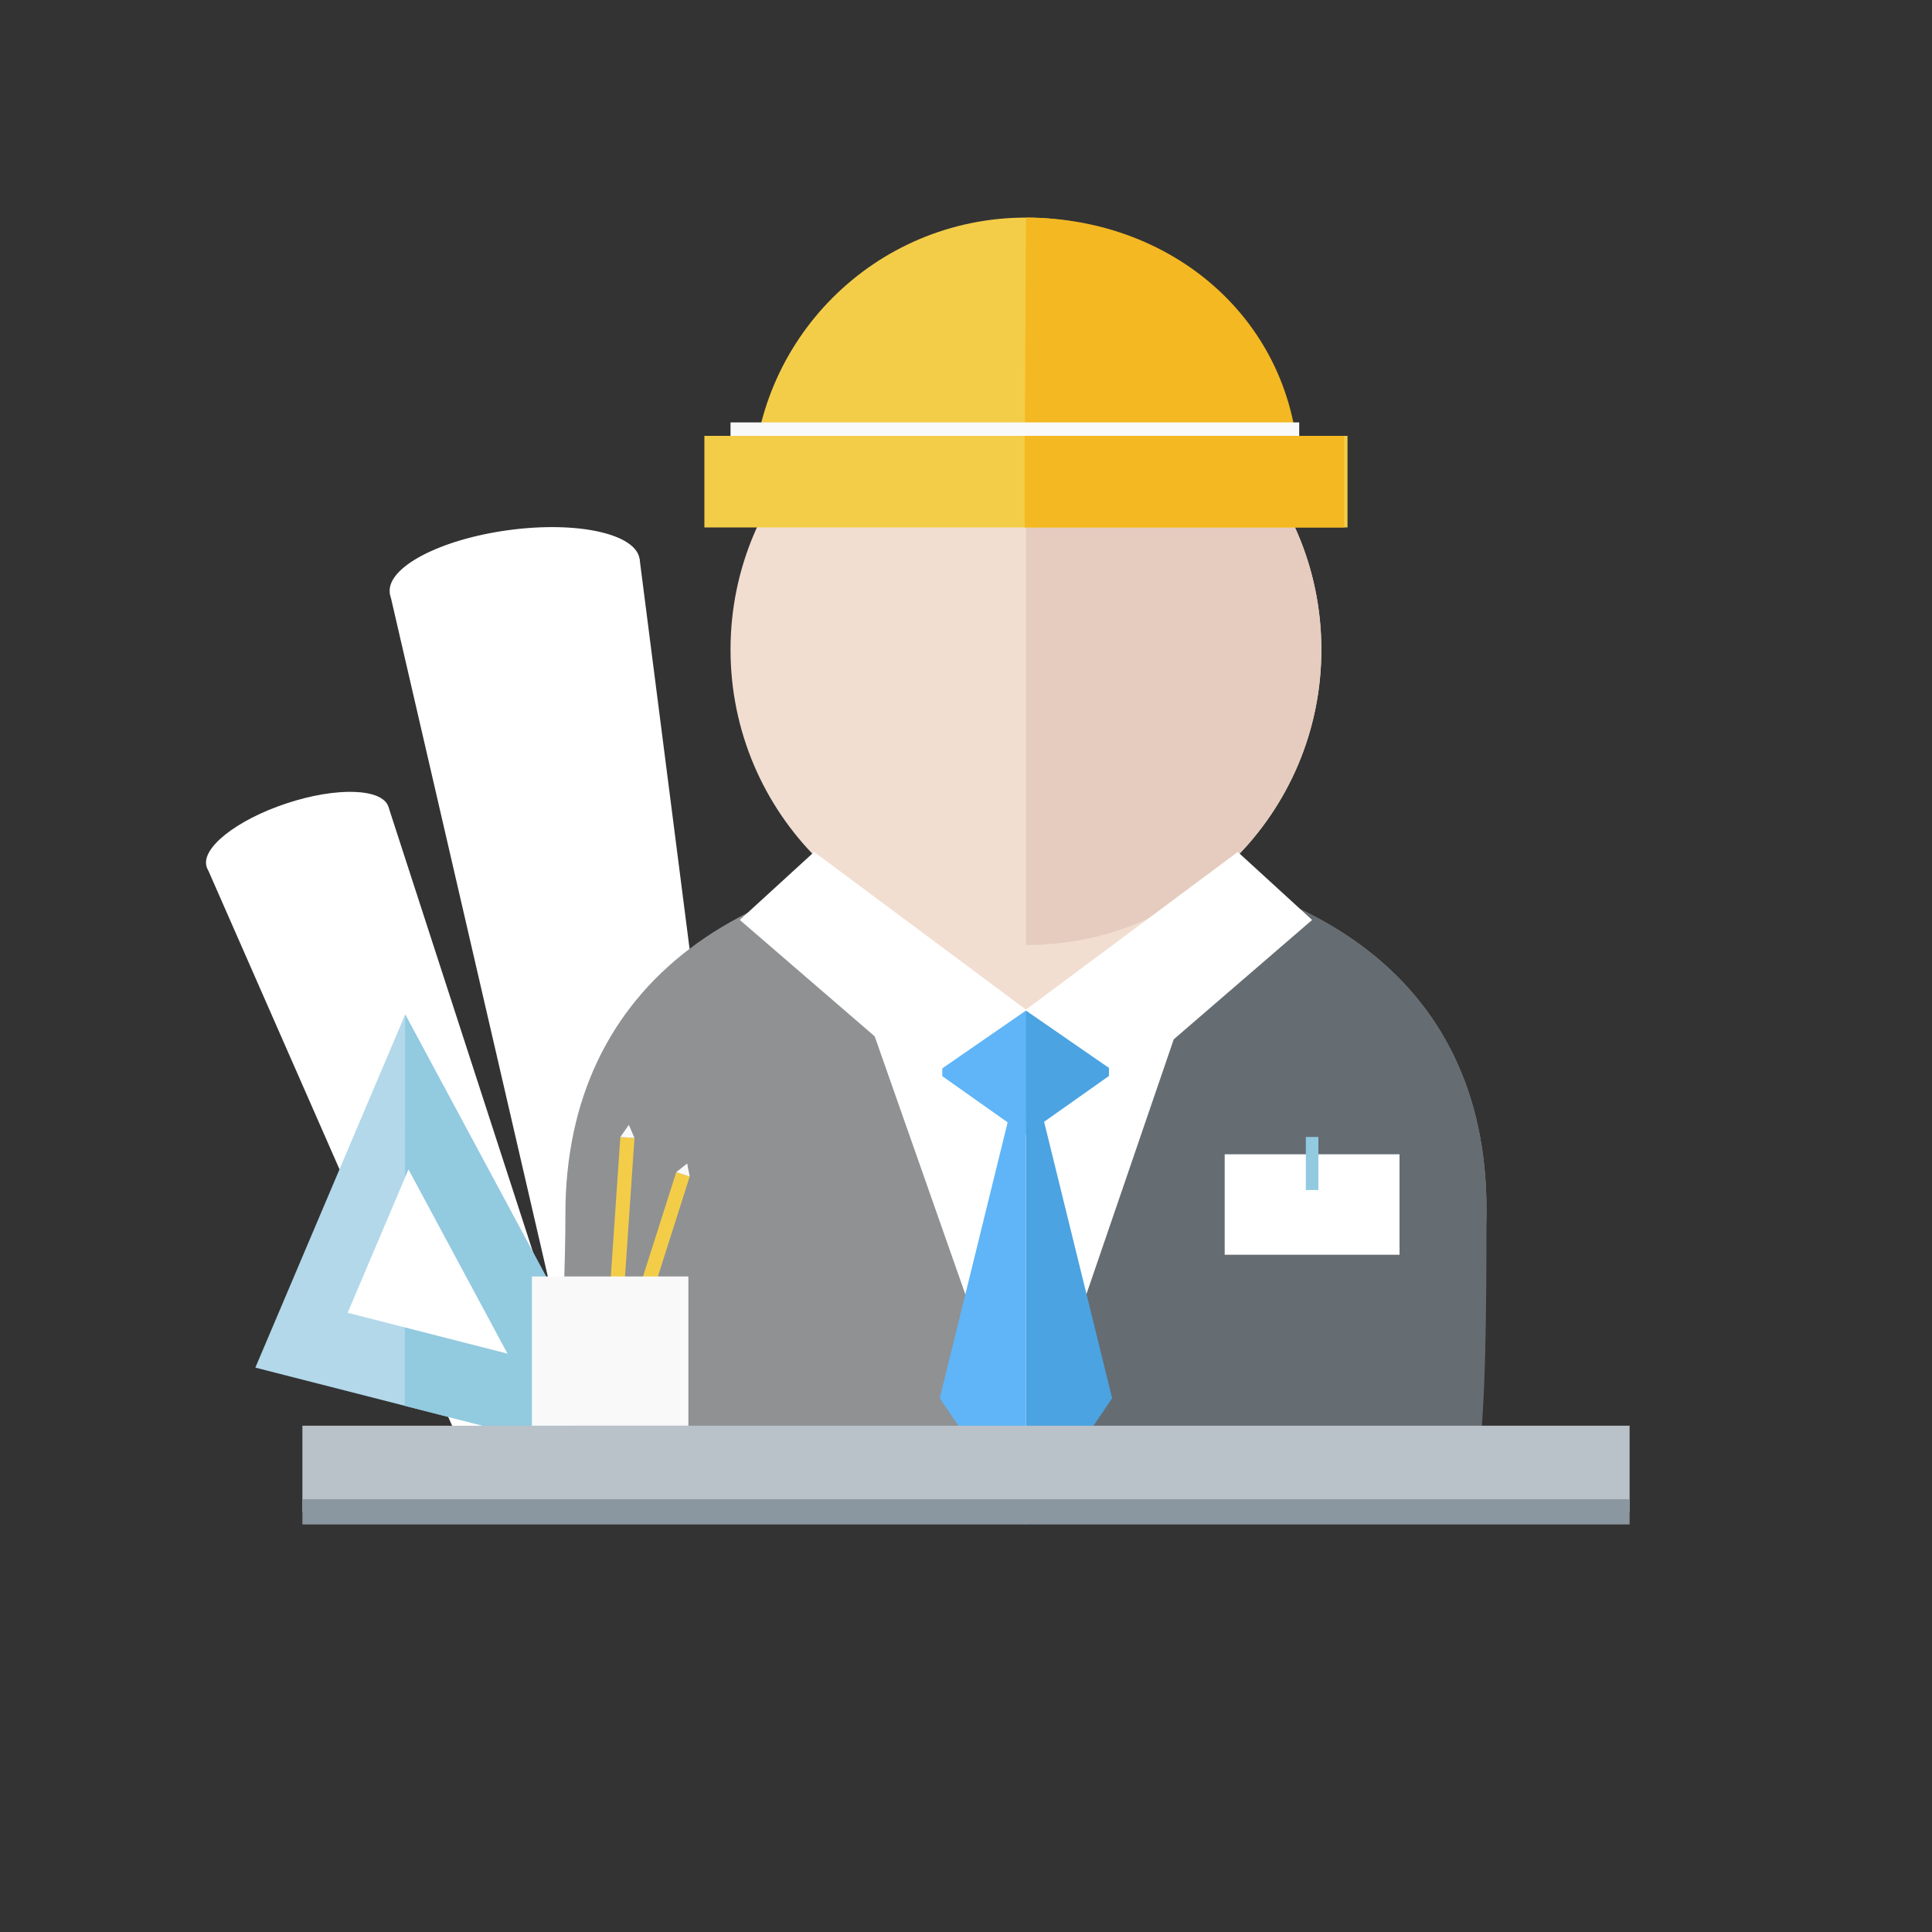 <svg xmlns="http://www.w3.org/2000/svg" fill-rule="evenodd" stroke-linejoin="round" stroke-miterlimit="1.414" clip-rule="evenodd" viewBox="0 0 1000 1000"><rect x="0" y="0" width="1000" height="1000" fill="#333333" stroke="none"/><g fill="#fff" fill-rule="nonzero"><path d="M331.07 289.422c1.779 13.134-25.727 27.703-61.435 32.54-35.709 4.836-66.098-1.89-67.877-15.024-1.779-13.135 25.726-27.703 61.435-32.54 35.708-4.836 66.098 1.89 67.877 15.024"/><path d="M201.758 306.938l106.67 461.378 85.176 9.059-62.534-487.953-129.312 17.516z"/><path d="M106.978 448.679L251.32 777.375l64.839-5.179-115.131-354.669-94.05 31.152z"/><path d="M201.027 417.527c3.171 9.533-15.313 24.235-41.284 32.837-25.971 8.602-49.595 7.847-52.766-1.685-3.17-9.533 15.314-24.235 41.284-32.838 25.972-8.602 49.595-7.847 52.766 1.686"/></g><g fill-rule="nonzero"><path fill="#b2d8ea" d="M132.172 707.872l77.566-182.77 126.254 234.867-203.82-52.097z"/><path fill="#92cae0" d="M209.739 525.103l126.254 234.866-126.49-32.33"/><path fill="#fff" d="M179.939 679.49l31.489-74.196 51.254 95.345-82.743-21.149z"/><path fill="#8f9193" d="M769.411 625.843c0 119.672-102.385 156.677-248.411 156.677-80.541 0-213 6.528-223-31.52-10.637-40.469-5.353-68.863-5.352-122.526 0-119.669 92.361-185.24 238.382-185.24 146.026 0 238.381 62.94 238.381 182.609"/><path fill="#656c72" d="M531.03 443.233c146.025 0 238.381 62.94 238.381 182.609 0 56.105-.411 101.66-4.411 133.158-6.556 51.619-156.06 9.332-233.626 9.332"/><path fill="#f2ded1" d="M531.03 525.103l-81.124-46.147v-24.555l160.918 1.754v21.486l-79.794 47.462z"/><path fill="#f2ded1" d="M683.939 336.256c0 84.449-68.46 152.909-152.908 152.909-84.45 0-152.91-68.46-152.91-152.909s68.46-152.909 152.91-152.909c84.448 0 152.908 68.46 152.908 152.909"/><path fill="#e5ccbe" d="M531.03 183.347c84.449 0 152.908 68.46 152.908 152.909S615.479 489.164 531.03 489.164"/><path fill="#fff" d="M531.374 760.231l-81.468-231.897h160.918l-79.45 231.897z"/><path fill="#4ba3e1" d="M530.686 522.852l43.313 11.144v22.929l-43.313 30.573"/><path fill="#5fb5f8" d="M531.03 522.885l-43.313 11.16v22.966l43.313 30.621"/><path fill="#4ba3e1" d="M531.03 578.933h8.983l35.626 144.824-44.609 65.522V578.933z"/><path fill="#5fb5f8" d="M531.03 578.933h-8.983l-35.626 144.824 44.609 65.522V578.933z"/><path fill="#f4cd48" d="M389.593 254.066c0-78.114 63.324-141.438 141.437-141.438 78.114 0 141.438 63.324 141.438 141.438"/><path fill="#f4b822" d="M530.365 246.565l141.919.223c0-78.114-63.141-134.16-141.254-134.16"/><path fill="#f4cd48" d="M364.591 225.603h332.878v47.398H364.591z"/><path fill="#f4b822" d="M530.365 225.603h165.334v47.398H530.365z"/><path fill="#f9f9f9" d="M378.122 218.638h294.346v6.965H378.122z"/><path fill="#b9c1c9" d="M156.517 737.943h686.965v44.576H156.517z"/><path fill="#8a97a0" d="M156.517 775.99h686.965v13.058H156.517z"/><path fill="#fff" d="M531.374 522.836l-52.409 36.195-96.05-82.871 38.47-35.192 109.989 81.868z"/><path fill="#fff" d="M530.686 522.836l52.409 36.195 96.051-82.871-38.471-35.192-109.989 81.868z"/><path fill="#f4cd48" d="M320.098 724.849l-6.988-2.226 36.91-115.903 6.988 2.226-36.91 115.903z"/><path fill="#f4cd48" d="M320.117 710.379l-7.317-.5 8.288-121.355 7.317.499-8.288 121.356z"/><path fill="#f9f9f9" d="M275.308 660.697h81v77.245h-81zM321.087 588.523l4.41-6.302 2.907 6.801M350.02 606.72l5.645-4.5 1.343 6.726"/><path fill="#fff" d="M633.896 597.451h90.5v52h-90.5z"/><path fill="#92cae0" d="M675.896 588.485h6.5v27.468h-6.5z"/></g></svg>